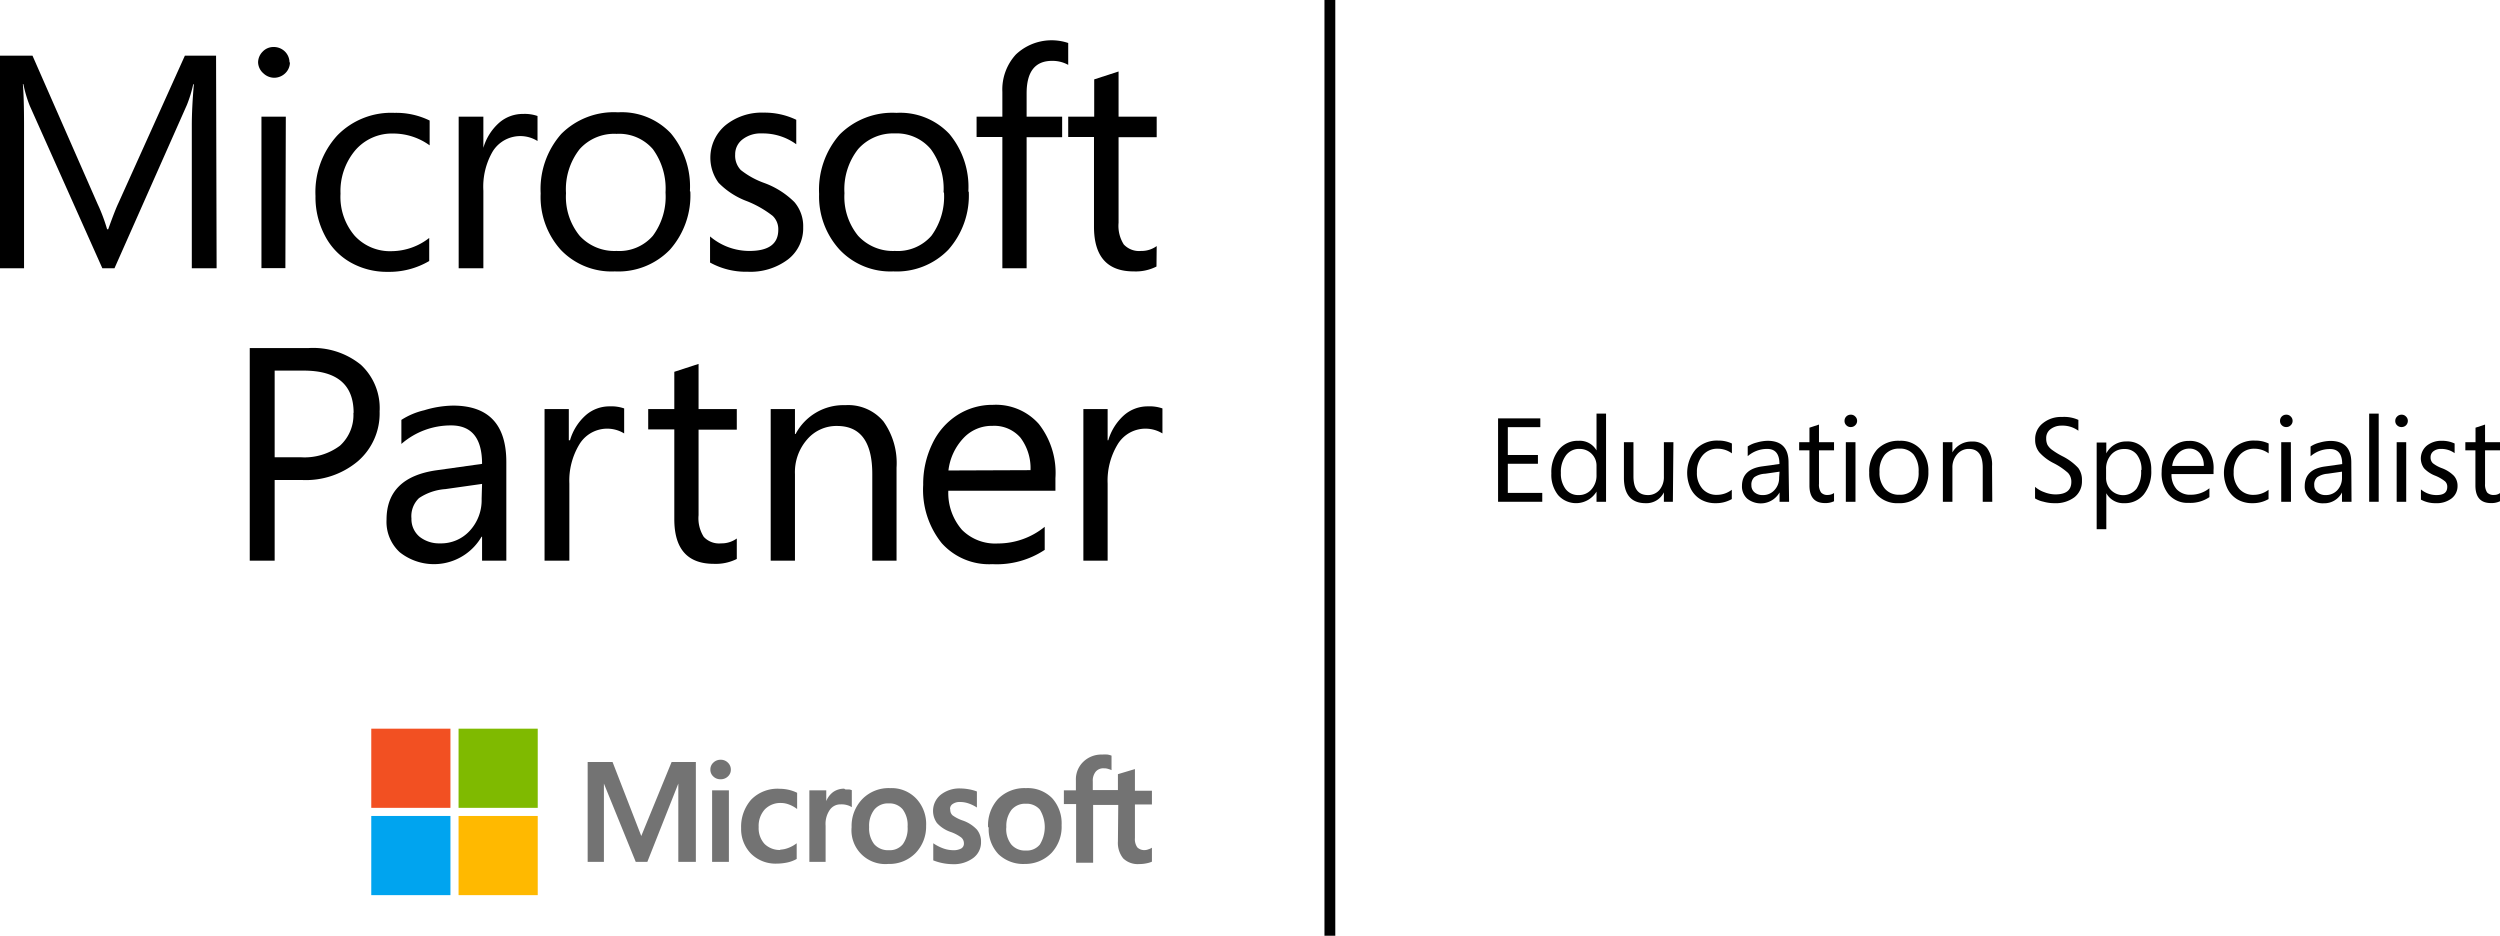 <svg id="Layer_1" data-name="Layer 1" xmlns="http://www.w3.org/2000/svg" viewBox="0 0 230.83 86.4"><defs><style>.cls-1{fill:none;stroke:#000;stroke-miterlimit:10;}.cls-2{fill:#737373;}.cls-3{fill:#f25022;}.cls-4{fill:#7fba00;}.cls-5{fill:#00a4ef;}.cls-6{fill:#ffb900;}</style></defs><title>microsoft-es</title><line class="cls-1" x1="122.79" x2="122.79" y2="86.4"/><path d="M157.77,56.56h-4.08v-7.7h3.9v.81h-3v2.57h2.78v.81h-2.78v2.69h3.18Z" transform="translate(-15.37 -10.23)"/><path d="M163.66,56.56h-.88v-.94h0a2.21,2.21,0,0,1-3.55.32,3,3,0,0,1-.62-2,3.3,3.3,0,0,1,.69-2.19,2.24,2.24,0,0,1,1.83-.82,1.77,1.77,0,0,1,1.65.89h0v-3.4h.88Zm-.88-2.49v-.81a1.54,1.54,0,0,0-1.56-1.58,1.5,1.5,0,0,0-1.26.59,2.55,2.55,0,0,0-.47,1.63,2.34,2.34,0,0,0,.44,1.49,1.44,1.44,0,0,0,1.19.55,1.5,1.5,0,0,0,1.19-.52A1.93,1.93,0,0,0,162.78,54.07Z" transform="translate(-15.37 -10.23)"/><path d="M169.83,56.56H169v-.87h0a1.79,1.79,0,0,1-1.69,1c-1.31,0-2-.78-2-2.34V51.06h.88v3.15c0,1.15.44,1.73,1.33,1.73a1.37,1.37,0,0,0,1.07-.47,1.85,1.85,0,0,0,.41-1.24V51.06h.88Z" transform="translate(-15.37 -10.23)"/><path d="M175.27,56.31a2.92,2.92,0,0,1-1.51.38,2.66,2.66,0,0,1-1.35-.34,2.38,2.38,0,0,1-.93-1,3.39,3.39,0,0,1,.45-3.62,2.72,2.72,0,0,1,2.08-.82,2.83,2.83,0,0,1,1.27.27v.91a2.21,2.21,0,0,0-1.31-.43,1.76,1.76,0,0,0-1.39.61,2.31,2.31,0,0,0-.53,1.57,2.17,2.17,0,0,0,.51,1.52,1.72,1.72,0,0,0,1.36.56,2.24,2.24,0,0,0,1.35-.47Z" transform="translate(-15.37 -10.23)"/><path d="M180.56,56.56h-.88V55.7h0a2,2,0,0,1-3,.56,1.51,1.51,0,0,1-.47-1.16c0-1,.6-1.62,1.81-1.8l1.65-.23c0-.93-.38-1.39-1.13-1.39a2.72,2.72,0,0,0-1.8.67v-.9a2.65,2.65,0,0,1,.83-.36,3.88,3.88,0,0,1,1-.16c1.3,0,1.94.68,1.94,2Zm-.88-2.78-1.33.19a1.94,1.94,0,0,0-1,.32.92.92,0,0,0-.27.74.83.83,0,0,0,.29.66,1.12,1.12,0,0,0,.76.25,1.39,1.39,0,0,0,1.08-.46,1.61,1.61,0,0,0,.43-1.15Z" transform="translate(-15.37 -10.23)"/><path d="M184.71,56.51a1.83,1.83,0,0,1-.83.17q-1.44,0-1.44-1.62V51.81h-.95v-.75h.95V49.72l.88-.29v1.63h1.39v.75h-1.39v3.1a1.26,1.26,0,0,0,.19.79.77.77,0,0,0,.63.23,1,1,0,0,0,.57-.18Z" transform="translate(-15.37 -10.23)"/><path d="M186.84,49.09a.54.54,0,0,1-.18.41.55.55,0,0,1-.4.16.54.54,0,0,1-.41-.16.53.53,0,0,1-.17-.41.56.56,0,0,1,.58-.57.53.53,0,0,1,.41.17A.54.54,0,0,1,186.84,49.09Zm-.15,7.47h-.89v-5.5h.89Z" transform="translate(-15.37 -10.23)"/><path d="M193.42,53.79a3,3,0,0,1-.74,2.11,2.62,2.62,0,0,1-2,.79,2.58,2.58,0,0,1-2-.77,2.9,2.9,0,0,1-.72-2.05,3,3,0,0,1,.74-2.15,2.7,2.7,0,0,1,2.06-.79,2.45,2.45,0,0,1,1.92.76A3,3,0,0,1,193.42,53.79Zm-.9,0a2.47,2.47,0,0,0-.46-1.59,1.62,1.62,0,0,0-1.31-.55,1.72,1.72,0,0,0-1.35.56,2.36,2.36,0,0,0-.49,1.6,2.21,2.21,0,0,0,.5,1.55,1.69,1.69,0,0,0,1.34.55,1.59,1.59,0,0,0,1.31-.55A2.35,2.35,0,0,0,192.52,53.82Z" transform="translate(-15.37 -10.23)"/><path d="M199.32,56.56h-.88V53.42c0-1.16-.42-1.74-1.27-1.74a1.38,1.38,0,0,0-1.09.49,1.82,1.82,0,0,0-.44,1.25v3.14h-.88v-5.5h.88V52h0a2,2,0,0,1,1.81-1,1.66,1.66,0,0,1,1.38.59,2.58,2.58,0,0,1,.47,1.67Z" transform="translate(-15.37 -10.23)"/><path d="M207.6,54.62a1.85,1.85,0,0,1-.69,1.52,2.89,2.89,0,0,1-1.87.55,3.6,3.6,0,0,1-1-.14,2.45,2.45,0,0,1-.77-.3V55.18a2.59,2.59,0,0,0,.87.5,2.86,2.86,0,0,0,1,.2c1,0,1.48-.39,1.48-1.16a1.19,1.19,0,0,0-.31-.83A6.22,6.22,0,0,0,205,53a4.49,4.49,0,0,1-1.33-1,1.8,1.8,0,0,1-.39-1.17A1.84,1.84,0,0,1,204,49.3a2.64,2.64,0,0,1,1.76-.57,3.17,3.17,0,0,1,1.51.27v1a2.48,2.48,0,0,0-1.56-.47,1.63,1.63,0,0,0-1,.32,1,1,0,0,0-.41.84,1.37,1.37,0,0,0,.12.62,1.52,1.52,0,0,0,.41.45,7.17,7.17,0,0,0,1,.61,5.09,5.09,0,0,1,1.43,1.07A1.83,1.83,0,0,1,207.6,54.62Z" transform="translate(-15.37 -10.23)"/><path d="M214,53.64a3.38,3.38,0,0,1-.68,2.23,2.23,2.23,0,0,1-1.82.82,1.79,1.79,0,0,1-1.65-.92h0v3.32h-.89v-8h.89v1h0a2.06,2.06,0,0,1,1.9-1.1,2,2,0,0,1,1.64.73A3,3,0,0,1,214,53.64Zm-.9,0a2.22,2.22,0,0,0-.42-1.42,1.37,1.37,0,0,0-1.15-.53,1.56,1.56,0,0,0-1.23.52,1.92,1.92,0,0,0-.47,1.35v.76a1.59,1.59,0,0,0,.45,1.16,1.58,1.58,0,0,0,2.37-.14A2.82,2.82,0,0,0,213.06,53.63Z" transform="translate(-15.37 -10.23)"/><path d="M219.75,54h-3.88a2,2,0,0,0,.49,1.42,1.7,1.7,0,0,0,1.3.49,2.72,2.72,0,0,0,1.71-.6v.82a3.12,3.12,0,0,1-1.92.53,2.29,2.29,0,0,1-1.83-.76,3.07,3.07,0,0,1-.66-2.1,3.36,3.36,0,0,1,.33-1.49,2.44,2.44,0,0,1,.91-1,2.29,2.29,0,0,1,1.29-.37,2.08,2.08,0,0,1,1.66.69,2.88,2.88,0,0,1,.6,2Zm-.9-.75a1.81,1.81,0,0,0-.37-1.18,1.24,1.24,0,0,0-1-.42,1.4,1.4,0,0,0-1,.44,2.07,2.07,0,0,0-.55,1.16Z" transform="translate(-15.37 -10.23)"/><path d="M224.83,56.31a2.92,2.92,0,0,1-1.51.38,2.66,2.66,0,0,1-1.35-.34,2.38,2.38,0,0,1-.93-1,3.39,3.39,0,0,1,.45-3.62,2.72,2.72,0,0,1,2.08-.82,2.86,2.86,0,0,1,1.27.27v.91a2.23,2.23,0,0,0-1.31-.43,1.76,1.76,0,0,0-1.39.61,2.31,2.31,0,0,0-.53,1.57,2.17,2.17,0,0,0,.51,1.52,1.71,1.71,0,0,0,1.36.56,2.24,2.24,0,0,0,1.35-.47Z" transform="translate(-15.37 -10.23)"/><path d="M227.05,49.09a.54.54,0,0,1-.18.41.55.55,0,0,1-.4.16.54.54,0,0,1-.41-.16.53.53,0,0,1-.17-.41.56.56,0,0,1,.58-.57.53.53,0,0,1,.41.17A.54.54,0,0,1,227.05,49.09Zm-.15,7.47H226v-5.5h.89Z" transform="translate(-15.37 -10.23)"/><path d="M232.49,56.56h-.88V55.7h0a1.84,1.84,0,0,1-1.69,1,1.81,1.81,0,0,1-1.27-.43,1.48,1.48,0,0,1-.48-1.16c0-1,.6-1.62,1.81-1.8l1.65-.23c0-.93-.37-1.39-1.13-1.39a2.69,2.69,0,0,0-1.79.67v-.9a2.57,2.57,0,0,1,.82-.36,3.88,3.88,0,0,1,1-.16c1.3,0,1.94.68,1.94,2Zm-.88-2.78-1.33.19a1.93,1.93,0,0,0-.95.32.89.89,0,0,0-.28.74.81.81,0,0,0,.3.66,1.1,1.1,0,0,0,.75.25,1.42,1.42,0,0,0,1.09-.46,1.65,1.65,0,0,0,.42-1.15Z" transform="translate(-15.37 -10.23)"/><path d="M235,56.56h-.88V48.42H235Z" transform="translate(-15.37 -10.23)"/><path d="M237.69,49.09a.57.57,0,0,1-.17.41.57.57,0,0,1-.41.16.56.56,0,0,1-.41-.16.53.53,0,0,1-.17-.41.54.54,0,0,1,.17-.4.55.55,0,0,1,.41-.17.53.53,0,0,1,.41.17A.54.54,0,0,1,237.69,49.09Zm-.15,7.47h-.88v-5.5h.88Z" transform="translate(-15.37 -10.23)"/><path d="M242.28,55.09a1.43,1.43,0,0,1-.55,1.16,2.25,2.25,0,0,1-1.46.44,2.75,2.75,0,0,1-1.37-.33v-.94a2.21,2.21,0,0,0,1.43.52c.7,0,1-.25,1-.77a.66.66,0,0,0-.21-.5,3.6,3.6,0,0,0-.93-.53,2.81,2.81,0,0,1-1-.67,1.54,1.54,0,0,1,.25-2.09,2.13,2.13,0,0,1,1.39-.45,2.68,2.68,0,0,1,1.18.25v.89a2.09,2.09,0,0,0-1.25-.39,1.1,1.1,0,0,0-.7.21.68.68,0,0,0-.27.56A.73.73,0,0,0,240,53a3.07,3.07,0,0,0,.84.46,3.06,3.06,0,0,1,1.1.7A1.36,1.36,0,0,1,242.28,55.09Z" transform="translate(-15.37 -10.23)"/><path d="M246.2,56.51a1.8,1.8,0,0,1-.83.17q-1.44,0-1.44-1.62V51.81H243v-.75h.94V49.72l.88-.29v1.63h1.39v.75h-1.39v3.1a1.33,1.33,0,0,0,.19.79.79.79,0,0,0,.63.23.92.92,0,0,0,.57-.18Z" transform="translate(-15.37 -10.23)"/><path d="M35.37,35H33.08V21.81c0-1,.06-2.31.19-3.8h-.06a11.82,11.82,0,0,1-.58,1.9L25.94,35H24.82l-6.7-15a11.47,11.47,0,0,1-.59-2h-.05c.07.78.11,2.06.11,3.83V35H15.37V15.37h3l6,13.67a16,16,0,0,1,.89,2.36h.1c.45-1.26.77-2.06.94-2.41l6.14-13.62h2.88Z" transform="translate(-15.37 -10.23)"/><path d="M42.14,16A1.4,1.4,0,0,1,41.7,17a1.48,1.48,0,0,1-1,.41,1.46,1.46,0,0,1-1-.4A1.4,1.4,0,0,1,39.2,16a1.42,1.42,0,0,1,.42-1,1.36,1.36,0,0,1,1-.43,1.46,1.46,0,0,1,1.06.42,1.43,1.43,0,0,1,.42,1m-.38,19H39.51V21h2.25Z" transform="translate(-15.37 -10.23)"/><path d="M55,34.33a7.27,7.27,0,0,1-3.84,1,6.8,6.8,0,0,1-3.44-.88,6,6,0,0,1-2.37-2.5,7.58,7.58,0,0,1-.85-3.62,7.76,7.76,0,0,1,2-5.58,6.94,6.94,0,0,1,5.3-2.1,7,7,0,0,1,3.24.71v2.29a5.74,5.74,0,0,0-3.34-1.09,4.47,4.47,0,0,0-3.53,1.55,5.85,5.85,0,0,0-1.36,4A5.52,5.52,0,0,0,48.12,32a4.43,4.43,0,0,0,3.46,1.42A5.69,5.69,0,0,0,55,32.2Z" transform="translate(-15.37 -10.23)"/><path d="M65,23.25a3,3,0,0,0-4.13.95A6.47,6.47,0,0,0,60,27.84V35H57.72V21H60v2.88H60a4.94,4.94,0,0,1,1.43-2.29,3.31,3.31,0,0,1,2.23-.84,3.63,3.63,0,0,1,1.34.19Z" transform="translate(-15.37 -10.23)"/><path d="M79.11,27.92a7.55,7.55,0,0,1-1.89,5.37,6.63,6.63,0,0,1-5.08,2,6.48,6.48,0,0,1-5-2,7.3,7.3,0,0,1-1.85-5.2,7.69,7.69,0,0,1,1.9-5.49,6.86,6.86,0,0,1,5.24-2,6.24,6.24,0,0,1,4.88,1.94,7.65,7.65,0,0,1,1.76,5.34M76.82,28a6.18,6.18,0,0,0-1.17-4,4.11,4.11,0,0,0-3.35-1.41A4.28,4.28,0,0,0,68.89,24a6,6,0,0,0-1.26,4.07A5.69,5.69,0,0,0,68.89,32,4.36,4.36,0,0,0,72.3,33.4,4.1,4.1,0,0,0,75.65,32a6.07,6.07,0,0,0,1.17-4" transform="translate(-15.37 -10.23)"/><path d="M89.53,31.23a3.62,3.62,0,0,1-1.4,2.95,5.75,5.75,0,0,1-3.73,1.14,6.84,6.84,0,0,1-3.47-.85V32.06a5.6,5.6,0,0,0,3.64,1.34c1.77,0,2.66-.65,2.66-1.95a1.69,1.69,0,0,0-.52-1.29,9.61,9.61,0,0,0-2.36-1.35,7.14,7.14,0,0,1-2.63-1.7,3.91,3.91,0,0,1,.63-5.31,5.32,5.32,0,0,1,3.54-1.17,6.74,6.74,0,0,1,3,.66v2.26a5.24,5.24,0,0,0-3.18-1,2.72,2.72,0,0,0-1.78.55,1.72,1.72,0,0,0-.68,1.4,1.91,1.91,0,0,0,.52,1.43,7.63,7.63,0,0,0,2.15,1.19,7.67,7.67,0,0,1,2.8,1.77,3.43,3.43,0,0,1,.81,2.34" transform="translate(-15.37 -10.23)"/><path d="M104.82,27.92a7.55,7.55,0,0,1-1.89,5.37,6.63,6.63,0,0,1-5.08,2,6.44,6.44,0,0,1-4.95-2A7.26,7.26,0,0,1,91,28.14a7.73,7.73,0,0,1,1.9-5.49,6.88,6.88,0,0,1,5.24-2,6.24,6.24,0,0,1,4.88,1.94,7.65,7.65,0,0,1,1.76,5.34m-2.29.08a6.18,6.18,0,0,0-1.17-4A4.1,4.1,0,0,0,98,22.55,4.31,4.31,0,0,0,94.6,24a6,6,0,0,0-1.26,4.07A5.69,5.69,0,0,0,94.6,32,4.37,4.37,0,0,0,98,33.4,4.13,4.13,0,0,0,101.37,32a6.12,6.12,0,0,0,1.16-4" transform="translate(-15.37 -10.23)"/><path d="M114,16.22a3,3,0,0,0-1.49-.37c-1.57,0-2.35,1-2.35,3V21h3.28v1.9h-3.28V35h-2.24V22.88h-2.38V21h2.38V18.71a4.78,4.78,0,0,1,1.25-3.45A4.8,4.8,0,0,1,114,14.2Z" transform="translate(-15.37 -10.23)"/><path d="M122.15,34.84a4.25,4.25,0,0,1-2.1.45c-2.44,0-3.67-1.37-3.67-4.13V22.88H114V21h2.4V17.56l2.25-.73V21h3.52v1.9h-3.52v7.9a3.21,3.21,0,0,0,.48,2,1.93,1.93,0,0,0,1.6.6,2.37,2.37,0,0,0,1.44-.45Z" transform="translate(-15.37 -10.23)"/><path d="M50.42,48.22a5.83,5.83,0,0,1-2,4.59,7.47,7.47,0,0,1-5.15,1.74H40.73V62h-2.3V42.37h5.39a7,7,0,0,1,4.87,1.54,5.45,5.45,0,0,1,1.73,4.31m-2.4.13q0-3.9-4.6-3.9H40.73v8h2.41a5.47,5.47,0,0,0,3.62-1.07A3.82,3.82,0,0,0,48,48.35" transform="translate(-15.37 -10.23)"/><path d="M62.12,62H59.88V59.79h-.05a5.08,5.08,0,0,1-7.55,1.43,3.81,3.81,0,0,1-1.22-3q0-3.91,4.62-4.57l4.2-.59q0-3.56-2.88-3.55a6.93,6.93,0,0,0-4.57,1.71V49a6.65,6.65,0,0,1,2.11-.89,9.51,9.51,0,0,1,2.65-.43q4.94,0,4.93,5.23Zm-2.24-7.09-3.39.48a5,5,0,0,0-2.43.83,2.3,2.3,0,0,0-.7,1.88,2.12,2.12,0,0,0,.75,1.69A2.91,2.91,0,0,0,56,60.4a3.58,3.58,0,0,0,2.75-1.17,4.16,4.16,0,0,0,1.09-2.94Z" transform="translate(-15.37 -10.23)"/><path d="M73,50.25a3,3,0,0,0-4.13,1,6.47,6.47,0,0,0-.93,3.64V62H65.65V48h2.24v2.88H68a4.94,4.94,0,0,1,1.43-2.29,3.31,3.31,0,0,1,2.23-.84,3.63,3.63,0,0,1,1.34.19Z" transform="translate(-15.37 -10.23)"/><path d="M83.4,61.84a4.32,4.32,0,0,1-2.11.45c-2.44,0-3.66-1.37-3.66-4.13V49.88H75.22V48h2.41V44.56l2.24-.73V48H83.4v1.9H79.87v7.9a3.21,3.21,0,0,0,.48,2,1.93,1.93,0,0,0,1.6.6,2.4,2.4,0,0,0,1.45-.45Z" transform="translate(-15.37 -10.23)"/><path d="M98.15,62H95.91V54q0-4.44-3.25-4.44a3.56,3.56,0,0,0-2.77,1.25A4.58,4.58,0,0,0,88.77,54v8H86.53V48h2.24V50.3h.06a5,5,0,0,1,4.59-2.66,4.25,4.25,0,0,1,3.52,1.5,6.62,6.62,0,0,1,1.21,4.27Z" transform="translate(-15.37 -10.23)"/><path d="M112.82,55.54h-9.89a5.19,5.19,0,0,0,1.26,3.61,4.33,4.33,0,0,0,3.31,1.26,6.85,6.85,0,0,0,4.33-1.54V61A8,8,0,0,1,107,62.32a5.87,5.87,0,0,1-4.68-1.94A7.87,7.87,0,0,1,100.61,55a8.5,8.5,0,0,1,.84-3.79,6.36,6.36,0,0,1,2.32-2.66,6,6,0,0,1,3.28-.94,5.29,5.29,0,0,1,4.24,1.77,7.33,7.33,0,0,1,1.53,5Zm-2.3-1.9a4.69,4.69,0,0,0-.93-3A3.2,3.2,0,0,0,107,49.55a3.57,3.57,0,0,0-2.66,1.12,5.24,5.24,0,0,0-1.4,3Z" transform="translate(-15.37 -10.23)"/><path d="M122.7,50.25a3,3,0,0,0-4.13,1,6.47,6.47,0,0,0-.93,3.64V62H115.4V48h2.24v2.88h.06a5,5,0,0,1,1.43-2.29,3.31,3.31,0,0,1,2.23-.84,3.63,3.63,0,0,1,1.34.19Z" transform="translate(-15.37 -10.23)"/><path class="cls-2" d="M79.62,80.59v9.22H78V82.58h0l-2.86,7.23H74.07l-2.94-7.23h0v7.23H69.63V80.59h2.3l2.65,6.83h0l2.8-6.83Zm1.34.7a.85.85,0,0,1,.28-.65.93.93,0,0,1,.66-.26.91.91,0,0,1,.68.27.87.87,0,0,1,.27.64.83.83,0,0,1-.27.63.93.93,0,0,1-.68.26.91.91,0,0,1-.67-.26.83.83,0,0,1-.27-.63m1.71,8.52H81.12V83.2h1.55Zm4.72-1.13a2.31,2.31,0,0,0,.77-.16,3,3,0,0,0,.77-.43v1.45a3.12,3.12,0,0,1-.84.32,4.88,4.88,0,0,1-1,.11,3.22,3.22,0,0,1-2.38-.92,3.25,3.25,0,0,1-.91-2.36,3.79,3.79,0,0,1,.93-2.63,3.4,3.4,0,0,1,2.65-1,3.85,3.85,0,0,1,.88.11,3.48,3.48,0,0,1,.71.26v1.5a2.82,2.82,0,0,0-.73-.41,2.11,2.11,0,0,0-.77-.15,2,2,0,0,0-1.49.6,2.25,2.25,0,0,0-.56,1.62,2.16,2.16,0,0,0,.54,1.56,2,2,0,0,0,1.47.56m6-5.59.34,0a1.26,1.26,0,0,1,.25.07v1.57a1.52,1.52,0,0,0-.36-.17A1.82,1.82,0,0,0,93,84.5a1.18,1.18,0,0,0-1,.49,2.26,2.26,0,0,0-.4,1.48v3.34H90.1V83.2h1.56v1h0a1.92,1.92,0,0,1,.65-.85,1.76,1.76,0,0,1,1-.3M94,86.6A3.58,3.58,0,0,1,95,84a3.4,3.4,0,0,1,2.57-1A3.14,3.14,0,0,1,100,84a3.43,3.43,0,0,1,.88,2.49A3.52,3.52,0,0,1,99.9,89a3.38,3.38,0,0,1-2.52,1A3.12,3.12,0,0,1,94,86.6m1.62,0a2.37,2.37,0,0,0,.47,1.58,1.69,1.69,0,0,0,1.35.55,1.55,1.55,0,0,0,1.29-.55,2.49,2.49,0,0,0,.44-1.62,2.42,2.42,0,0,0-.46-1.61,1.58,1.58,0,0,0-1.28-.54,1.63,1.63,0,0,0-1.33.57,2.43,2.43,0,0,0-.48,1.62m7.49-1.62a.68.68,0,0,0,.21.53,3.49,3.49,0,0,0,.94.48,3.22,3.22,0,0,1,1.31.84,1.73,1.73,0,0,1,.38,1.13,1.79,1.79,0,0,1-.72,1.49,3,3,0,0,1-1.94.57,5,5,0,0,1-1.75-.35V88.09a4.12,4.12,0,0,0,.91.47,2.78,2.78,0,0,0,.89.17,1.51,1.51,0,0,0,.77-.15.52.52,0,0,0,.26-.49.69.69,0,0,0-.27-.55,3.65,3.65,0,0,0-1-.51,3,3,0,0,1-1.22-.81,1.92,1.92,0,0,1,.35-2.61,2.78,2.78,0,0,1,1.84-.58,4.69,4.69,0,0,1,.78.08,3.69,3.69,0,0,1,.72.2v1.48a3.46,3.46,0,0,0-.72-.36,2.42,2.42,0,0,0-.82-.15,1.13,1.13,0,0,0-.69.18.53.53,0,0,0-.25.47m3.51,1.67a3.62,3.62,0,0,1,.92-2.6,3.42,3.42,0,0,1,2.58-1,3.16,3.16,0,0,1,2.42.93,3.47,3.47,0,0,1,.87,2.49,3.52,3.52,0,0,1-.93,2.56A3.38,3.38,0,0,1,110,90a3.31,3.31,0,0,1-2.44-.9,3.35,3.35,0,0,1-.9-2.47m1.62,0a2.31,2.31,0,0,0,.47,1.58,1.65,1.65,0,0,0,1.34.55,1.54,1.54,0,0,0,1.29-.55,3.09,3.09,0,0,0,0-3.23,1.61,1.61,0,0,0-1.29-.54,1.64,1.64,0,0,0-1.33.57,2.43,2.43,0,0,0-.47,1.62m10.33-2.08h-2.32v5.34h-1.57V84.47H113.6V83.2h1.11v-.92a2.25,2.25,0,0,1,.68-1.71,2.39,2.39,0,0,1,1.74-.67,3.73,3.73,0,0,1,.5,0A1.93,1.93,0,0,1,118,80v1.34a1.44,1.44,0,0,0-.27-.1,1.16,1.16,0,0,0-.44-.07.91.91,0,0,0-.75.31,1.31,1.31,0,0,0-.27.9v.8h2.32V81.71l1.57-.47v2h1.57v1.27h-1.57v3.1a1.31,1.31,0,0,0,.22.86.92.92,0,0,0,.7.25.88.88,0,0,0,.32-.07,1.26,1.26,0,0,0,.33-.15v1.29a2.23,2.23,0,0,1-.49.15,3.21,3.21,0,0,1-.68.07,1.93,1.93,0,0,1-1.48-.52,2.28,2.28,0,0,1-.49-1.58Z" transform="translate(-15.37 -10.23)"/><rect class="cls-3" x="34.28" y="67.28" width="7.31" height="7.31"/><rect class="cls-4" x="42.34" y="67.28" width="7.31" height="7.31"/><rect class="cls-5" x="34.28" y="75.34" width="7.31" height="7.31"/><rect class="cls-6" x="42.34" y="75.34" width="7.31" height="7.31"/></svg>

